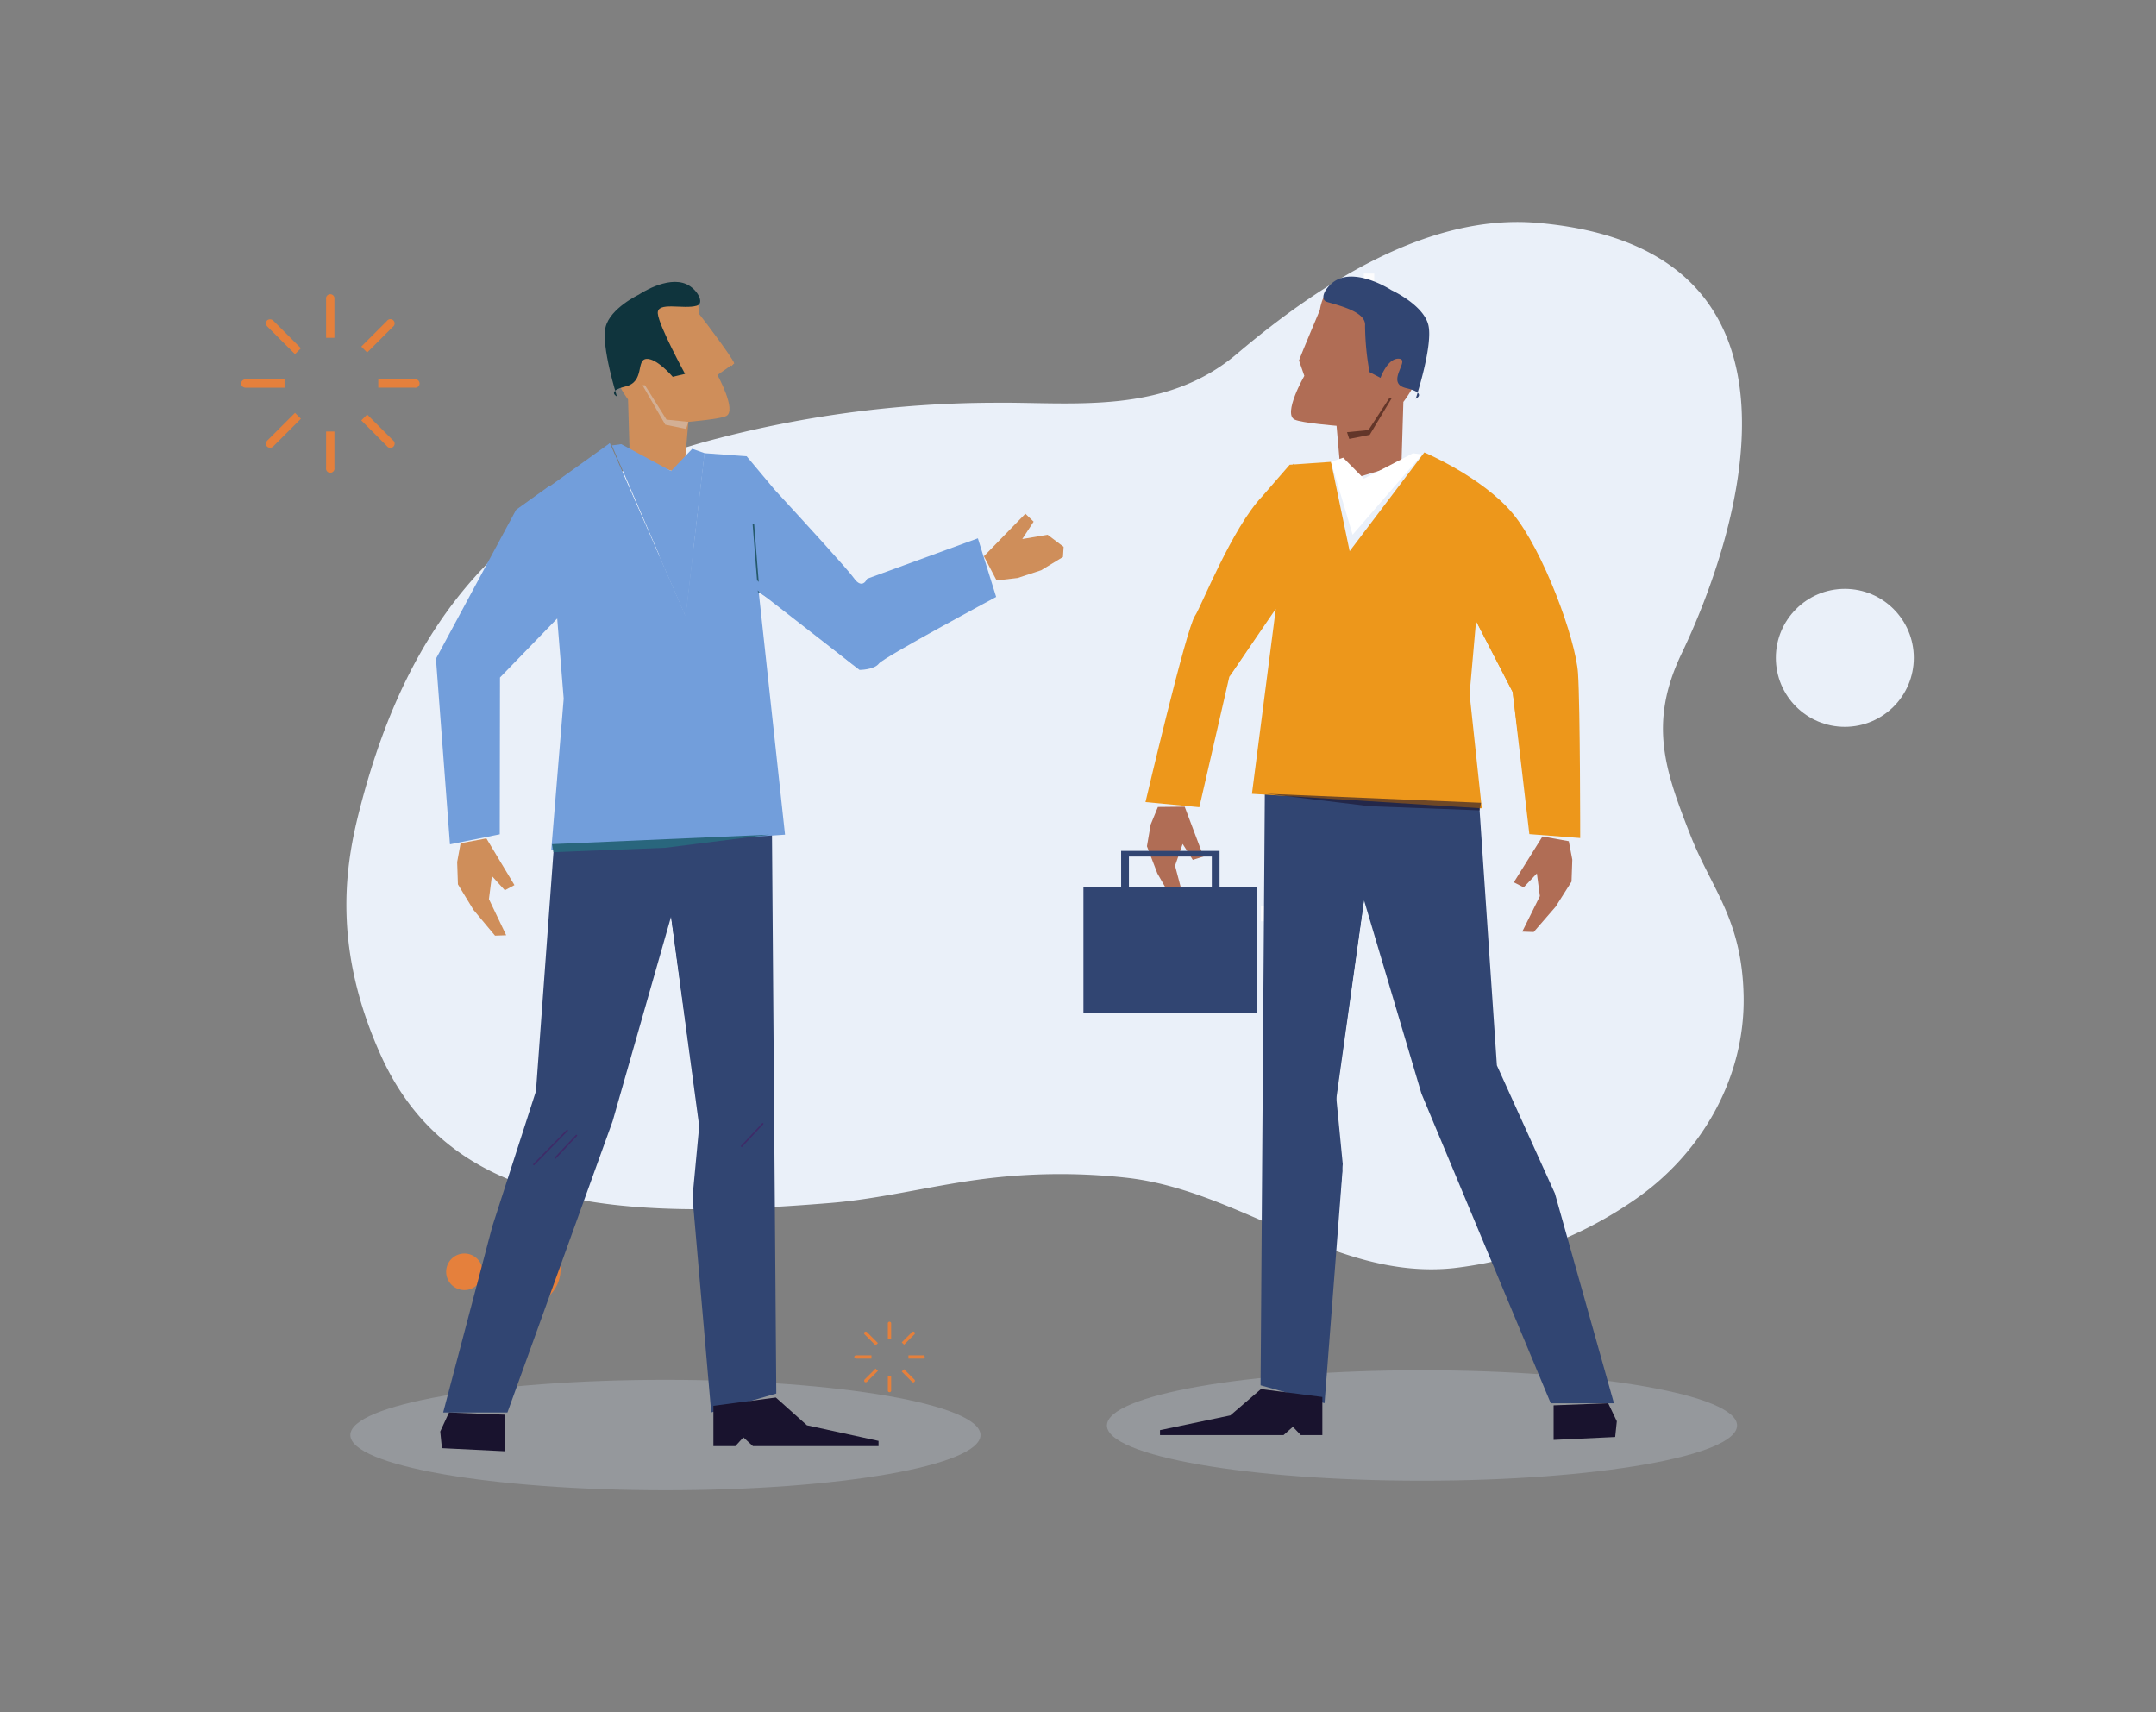 <svg xmlns="http://www.w3.org/2000/svg" xmlns:xlink="http://www.w3.org/1999/xlink" width="340" height="270" viewBox="0 0 340 270"><rect x="0" y="0" width="340" height="270" fill="#808080" stroke="none"/><defs><clipPath id="a"><path d="M10,0H330a10,10,0,0,1,10,10V270a0,0,0,0,1,0,0H0a0,0,0,0,1,0,0V10A10,10,0,0,1,10,0Z" transform="translate(143 1674)" fill="#c4c4c4"/></clipPath></defs><g transform="translate(-143 -1674)" clip-path="url(#a)"><g transform="translate(179.329 1655.004)"><g transform="translate(34.029 212.288)"><path d="M49.137,266.522a2.881,2.881,0,1,1-2.881-2.881A2.881,2.881,0,0,1,49.137,266.522Z" transform="translate(-43.375 -259.268)" fill="#e5803c"/><circle cx="1.265" cy="1.265" r="1.265" transform="translate(4.083 11.33)" fill="#e5803c"/><ellipse cx="5.714" cy="5.716" rx="5.714" ry="5.716" transform="matrix(0.23, -0.973, 0.973, 0.23, 5.454, 11.121)" fill="#e5803c"/></g><g transform="translate(98.386 227.413)"><path d="M133.147,277.811v2.4h.519v-2.4a.264.264,0,1,0-.519,0Z" transform="translate(-127.848 -277.498)" fill="#e5803c"/><path d="M133.147,290.768a.264.264,0,1,0,.519,0v-2.256h-.519Z" transform="translate(-127.848 -279.966)" fill="#e5803c"/><path d="M126.318,284.586a.291.291,0,0,0,.314.259h2.4v-.519h-2.4A.291.291,0,0,0,126.318,284.586Z" transform="translate(-126.318 -279.028)" fill="#e5803c"/><path d="M139.588,284.327h-2.256v.519h2.256a.264.264,0,1,0,0-.519Z" transform="translate(-128.786 -279.028)" fill="#e5803c"/><g transform="translate(1.561 1.563)"><path d="M128.434,279.983l1.7,1.7.367-.367-1.7-1.7a.264.264,0,1,0-.367.367Z" transform="translate(-128.33 -279.512)" fill="#e5803c"/><path d="M137.563,289.112a.264.264,0,1,0,.367-.367l-1.594-1.594-.367.367Z" transform="translate(-130.042 -281.224)" fill="#e5803c"/><path d="M128.4,289.119a.289.289,0,0,0,.4-.038l1.7-1.7-.367-.367-1.7,1.7A.289.289,0,0,0,128.4,289.119Z" transform="translate(-128.33 -281.194)" fill="#e5803c"/><path d="M137.563,279.616l-1.594,1.594.367.367,1.594-1.594a.264.264,0,1,0-.367-.367Z" transform="translate(-130.042 -279.512)" fill="#e5803c"/></g></g><g transform="translate(18.302 53.997)"><g transform="translate(0.618 181.068)"><ellipse cx="49.688" cy="8.71" rx="49.688" ry="8.71" transform="translate(119.311)" fill="#c7d0dd" opacity="0.3"/><ellipse cx="49.688" cy="8.71" rx="49.688" ry="8.71" transform="translate(0 1.511)" fill="#c7d0dd" opacity="0.3"/></g><path d="M243.443,176.06c-.237-12.1-5.028-16.825-8.361-25.29-4.071-10.338-6.673-17.774-1.406-28.745,8.609-17.928,24.123-63.956-22.884-67.9-16.849-1.413-33.8,9.255-47.256,20.67-11.451,9.714-26,7.573-38.284,7.708a175.476,175.476,0,0,0-46.235,6.336c-31.446,9.03-46.1,28.779-53.5,56.562-2.235,8.393-5.2,21.738,2.983,39.933,11.039,24.557,37.651,26.1,71.054,23.343,7.646-.632,15.291-2.584,22.945-3.633a95.58,95.58,0,0,1,23.655-.329c18.069,2.034,33.034,16.219,51.577,14.248a62.689,62.689,0,0,0,28.333-10.642C236.909,200.948,243.693,188.828,243.443,176.06Z" transform="translate(-23.106 -53.997)" fill="#eaf0f9"/><g transform="translate(14.118 8.13)"><g transform="translate(0 1.319)"><path d="M54.4,278.322l1.179-4.874a12.069,12.069,0,0,1-1.637-.288,12.337,12.337,0,0,1-2.506-.932l-1.18,4.881a12.5,12.5,0,0,0,4.145,1.212Z" transform="translate(-43.307 -112.349)" fill="#55b6ca"/><path d="M106.754,203.016l-.586-2.333c-1.207.383-2.434.731-3.686,1.03-.778.188-1.558.353-2.338.5l.586,2.329c.78-.152,1.56-.32,2.338-.508C104.312,203.739,105.541,203.4,106.754,203.016Z" transform="translate(-54.487 -96.317)" fill="#314572"/><path d="M79.4,85.032s-4.286-5.44-3.032-11.687c.662-3.295,8.883-5.733,11.7-5.733s2.449,3.819,2.449,3.819,5.2,6.725,5.62,7.9L93.5,81.179s3.1,5.622,1.378,6.472c-1.015.5-5.962.917-5.962.917L88.2,96.887l-8.526-2.65Z" transform="translate(-49.108 -66.497)" fill="#cf8e5a"/><path d="M83.973,71.167c-.179-1.97,4.064-.611,6.143-1.235,1.321-.4.045-2.643-1.613-3.393-3.079-1.391-7.52,1.643-7.52,1.643s-4.532,2.147-5.25,5.135,1.791,10.926,1.791,10.926-1.686-.829,1.37-1.579,1.618-4.178,3.259-4.344,4.178,2.825,4.178,2.825l1.94-.462S84.152,73.137,83.973,71.167Z" transform="translate(-48.988 -66.175)" fill="#0f343d"/><path d="M83.282,87.18l3.59,6.216,3.28.677.359-1.118L87.07,92.6l-3.4-5.417Z" transform="translate(-50.709 -70.882)" fill="#d3af94"/><path d="M99.231,79.659,96.1,74.4l4.511,6.451-.421.44Z" transform="translate(-53.58 -68.018)" fill="#cf8e5a"/><path d="M95.3,266.173l-10.259,2.979-2.874-33.027L83.316,225.3l-4.609-34.328-9.216,32.254L52.9,269.167H42.766l7.74-29.309L57.4,218.5l2.88-39.3,21.77-1.408,12.56-1.357Z" transform="translate(-41.629 -90.883)" fill="#314572"/><path d="M129.219,113.957l-17.469,6.376s-.733,1.844-2.115-.141c-.872-1.254-7.626-8.641-12.484-13.915l-4.4-5.261-.5-.036c-.083-.09-.13-.139-.13-.139l.015.132-6.011-.438-2.992,25.73-11.977-27.3L56.991,109.13l-3.812,6.69-.921,14.514,10.263-8.156L63.9,139.242l-1.959,23.866,36.863-2.419-4.143-38.226,3.024,1.951,12.87,10.295s2.3,0,3.056-1S132.1,123.2,132.1,123.2Z" transform="translate(-43.756 -73.522)" fill="#729edb"/><path d="M94.617,226.355l-.966,12.1,2.113,32.563-3.271-33.147,1.071-11.4-4.477-32.6,1.269-4.492Z" transform="translate(-52.009 -93.783)" fill="#314572"/><line x1="3.455" y2="3.686" transform="translate(18.762 134.531)" fill="none" stroke="#3e2b68" stroke-miterlimit="10" stroke-width="0.242"/><path d="M123.732,300.567H103.919l-1.5-1.383-1.267,1.383H97.691v-6.353l9.849-1.312,4.9,4.383,11.291,2.459Z" transform="translate(-53.937 -116.982)" fill="#19132e"/><path d="M52.31,302.057l-9.874-.485-.263-2.626,1.382-3,8.755.346Z" transform="translate(-41.496 -117.665)" fill="#19132e"/><path d="M88.693,126.3,77.062,99.345l1.472-.2,7.859,4.237,3.338-3.5,1.955.69Z" transform="translate(-49.315 -73.562)" fill="#729edb"/><path d="M89.245,108.024l2.712,9.932-1.1,9.537-4.146-9.455,1.5-9.783-1.5-1.613,1.727-2.19,1.848,2.073Z" transform="translate(-51.476 -74.752)" fill="#729edb"/><path d="M73.052,104.259l14.742,22-11.977-27.3L73.4,102.186l2.254.109Z" transform="translate(-48.416 -73.522)" fill="#729edb"/><path d="M98.738,102.754l-6.686,23.961,2.992-25.732Z" transform="translate(-52.674 -73.975)" fill="#729edb"/><path d="M65.118,181.278l17.625-.692,16.473-2.073-34.328,1.5Z" transform="translate(-46.587 -91.349)" fill="#29667d"/><path d="M92.9,161.488l.3-.011-1.038-34.145,6.68-23.593-.286-.081L91.86,127.3l0,.023Z" transform="translate(-52.631 -74.574)" fill="#729edb"/><line x2="0.692" y2="7.372" transform="translate(18.071 41.22)" fill="none" stroke="#382b66" stroke-miterlimit="10" stroke-width="0.242"/><line x2="0.848" y2="10.757" transform="translate(50.058 38.181)" fill="none" stroke="#25596b" stroke-miterlimit="10" stroke-width="0.242"/><path d="M159.215,113.287l1.3,1.257-1.789,2.735,4-.671,2.517,1.9-.1,1.6-3.451,2.1-3.71,1.216-3.308.385-2-3.812Z" transform="translate(-66.26 -76.732)" fill="#cf8e5a"/><line x1="5.398" y2="5.52" transform="translate(15.372 133.724)" fill="none" stroke="#3e2b68" stroke-miterlimit="10" stroke-width="0.242"/><line x1="3.457" y2="3.686" transform="translate(48.137 132.687)" fill="none" stroke="#3e2b68" stroke-miterlimit="10" stroke-width="0.242"/><path d="M106.458,126.722l.115,1.648L122.7,140.929Z" transform="translate(-55.902 -79.743)" fill="#729edb"/><path d="M55.237,134.617h0l7.6-5.836-.346-1.613-8.289,7.411Z" transform="translate(-44.193 -79.843)" fill="#729edb"/><g transform="translate(0 32.114)"><path d="M51.4,137.831l9.778-10.084-1.908-20.183-5.327,3.821L41.3,134.872l2.212,29.27,7.851-1.583Z" transform="translate(-41.301 -107.563)" fill="#729edb"/></g><path d="M54.647,186.639l-1.517.812-2.043-2.246-.464,3.641,2.722,5.7-1.761.064-3.4-4.069-2.449-4.021L45.615,183l.543-2.962,4.064-.763Z" transform="translate(-42.268 -91.519)" fill="#cf8e5a"/></g><g transform="translate(143.656)"><path d="M230.754,72.132h-1.639V69.147h-2.669V67.459h2.669V64.474h1.639v2.985h2.669v1.688h-2.669Z" transform="translate(-226.446 -64.474)" fill="#fcfcfd"/></g><g transform="translate(130.1 95.588)"><path d="M215.016,198.41h-2.3v-4.186h-3.744v-2.366h3.744V187.67h2.3v4.186h3.744v2.366h-3.744Z" transform="translate(-208.975 -187.67)" fill="#fcfcfd"/></g><path d="M232.805,85.2s4.75-5.8,3.361-12.466c-.733-3.515-9.847-6.113-12.966-6.113s-3.556,4.073-3.556,4.073-2.84,6.714-3.3,7.968l.842,2.428s-3.432,6-1.526,6.9c1.124.534,6.609.977,6.609.977l.784,8.872,9.451-2.825Z" transform="translate(-80.243 -64.956)" fill="#b06d55"/><path d="M228.239,72.848c.2-2.1-3.663-3.081-5.968-3.746-1.464-.423-.049-2.819,1.789-3.618,3.412-1.483,8.336,1.752,8.336,1.752s5.024,2.289,5.819,5.475-1.985,11.654-1.985,11.654,1.868-.885-1.519-1.684.729-4.457-1.088-4.633-2.947,3.013-2.947,3.013l-1.731-.9A42.814,42.814,0,0,1,228.239,72.848Z" transform="translate(-81.719 -64.613)" fill="#314572"/><path d="M233.577,89.685l-3.53,5.881-3.225.639-.351-1.058,3.383-.336,3.342-5.126Z" transform="translate(-82.796 -70.124)" fill="#633629"/><path d="M208.9,263.041l10.088,2.819,2.825-36.6-1.133-10.242,4.532-32.472,9.062,30.51,20.388,48.818h9.968l-9.312-33.081-9.152-20.2-2.831-41.733-21.405-1.333-12.349-1.284Z" transform="translate(-78.858 -87.727)" fill="#314572"/><path d="M185.511,155.968s6.457-27.508,7.815-29.384c.859-1.186,5.825-13.842,10.6-18.832l4.323-4.977.492-.034.128-.132-.015.124,5.911-.415,2.942,14.09,11.776-15.575s9.141,3.868,13.932,9.618,9.968,19.821,10.308,25.253.34,25.935.34,25.935l-8.017-.618-2.631-22.413-5.776-11.186-1.019,11.513,1.925,18.018L202.3,154.666l4.073-31.6.085,1.846-7.727,11.3-4.727,20.563Z" transform="translate(-73.617 -72.622)" fill="#ed971b"/><path d="M222.589,221.335l.951,11.443-2.077,36.162,3.214-36.715-1.051-10.78,4.4-30.839-1.246-4.25Z" transform="translate(-81.674 -91.787)" fill="#314572"/><line x2="3.396" y2="3.487" transform="translate(160.965 131.401)" fill="#314572"/><path d="M188.464,298.439h19.482l1.472-1.306,1.246,1.306h3.4v-6.007l-9.686-1.242-4.817,4.146-11.1,2.327Z" transform="translate(-74.279 -115.279)" fill="#19132e"/><path d="M268.462,299.848l9.708-.459.259-2.483-1.359-2.834-8.609.327Z" transform="translate(-92.206 -115.925)" fill="#19132e"/><path d="M226.625,113.846l10.969-12.652L236.147,101l-7.727,4.007-3.282-3.308-1.921.654Z" transform="translate(-82.067 -72.66)" fill="#fff"/><path d="M260.375,186.109l1.549.8,2.085-2.2.474,3.575-2.778,5.6,1.8.064,3.468-4,2.5-3.947.122-3.462-.554-2.91-4.148-.748Z" transform="translate(-90.394 -90.111)" fill="#b06d55"/><path d="M243.742,172.82l-17.33-.654-16.2-1.96,33.752,1.417Z" transform="translate(-79.153 -88.168)" fill="#19132e" opacity="0.6"/><path d="M260.171,159.138l-1.7-13.3L252.7,134.656l.338-1.526,6.451,12.676Z" transform="translate(-88.673 -79.859)" fill="#ed971b"/><line x2="5.308" y2="5.223" transform="translate(162.388 130.638)" fill="#314572"/><line x2="3.398" y2="3.487" transform="translate(132.081 129.657)" fill="#314572"/><path d="M210.536,129.133l-.056,1.556-7.928,11.862Z" transform="translate(-77.436 -78.964)" fill="#ed971b"/><path d="M194.721,180.69l-1.682.526-1.6-2.515-1.2,3.436,1.581,5.966-1.78-.237-2.584-4.505-1.648-4.295.59-3.423,1.137-2.769,4.227-.045Z" transform="translate(-73.685 -88.756)" fill="#b06d55"/><path d="M172.9,187.457v19.93h27.411v-19.93h-5.943v-5.645H178.846v5.645Zm20.238,0H180.075V182.7h13.069v4.752Z" transform="translate(-70.792 -90.769)" fill="#314572"/></g></g><g transform="translate(1.672 65.391)"><path d="M18.973,69.475v6.081h1.314V69.475a.669.669,0,1,0-1.314,0Z" transform="translate(-5.549 -68.682)" fill="#e5803c"/><path d="M18.973,102.3a.669.669,0,1,0,1.316,0V96.589H18.975V102.3Z" transform="translate(-5.549 -74.936)" fill="#e5803c"/><path d="M1.672,86.64a.736.736,0,0,0,.793.658H8.545V85.984H2.465A.733.733,0,0,0,1.672,86.64Z" transform="translate(-1.672 -72.559)" fill="#e5803c"/><path d="M35.295,85.981H29.581v1.314h5.714a.669.669,0,1,0,0-1.314Z" transform="translate(-7.926 -72.559)" fill="#e5803c"/><g transform="translate(3.957 3.955)"><path d="M7.036,74.975l4.3,4.3.929-.929-4.3-4.3a.734.734,0,0,0-1.026-.1A.735.735,0,0,0,7.036,74.975Z" transform="translate(-6.771 -73.78)" fill="#e5803c"/><path d="M30.163,98.1a.669.669,0,1,0,.93-.93L27.053,93.13l-.929.929Z" transform="translate(-11.108 -78.116)" fill="#e5803c"/><path d="M6.94,98.123a.734.734,0,0,0,1.026-.1l4.3-4.3-.929-.929-4.3,4.3A.731.731,0,0,0,6.94,98.123Z" transform="translate(-6.771 -78.042)" fill="#e5803c"/><path d="M30.163,74.044l-4.041,4.041.929.929,4.041-4.041a.668.668,0,1,0-.929-.929Z" transform="translate(-11.107 -73.78)" fill="#e5803c"/></g></g><circle cx="10.879" cy="10.879" r="10.879" transform="translate(243.722 111.85)" fill="#eaf0f9"/></g></g></svg>